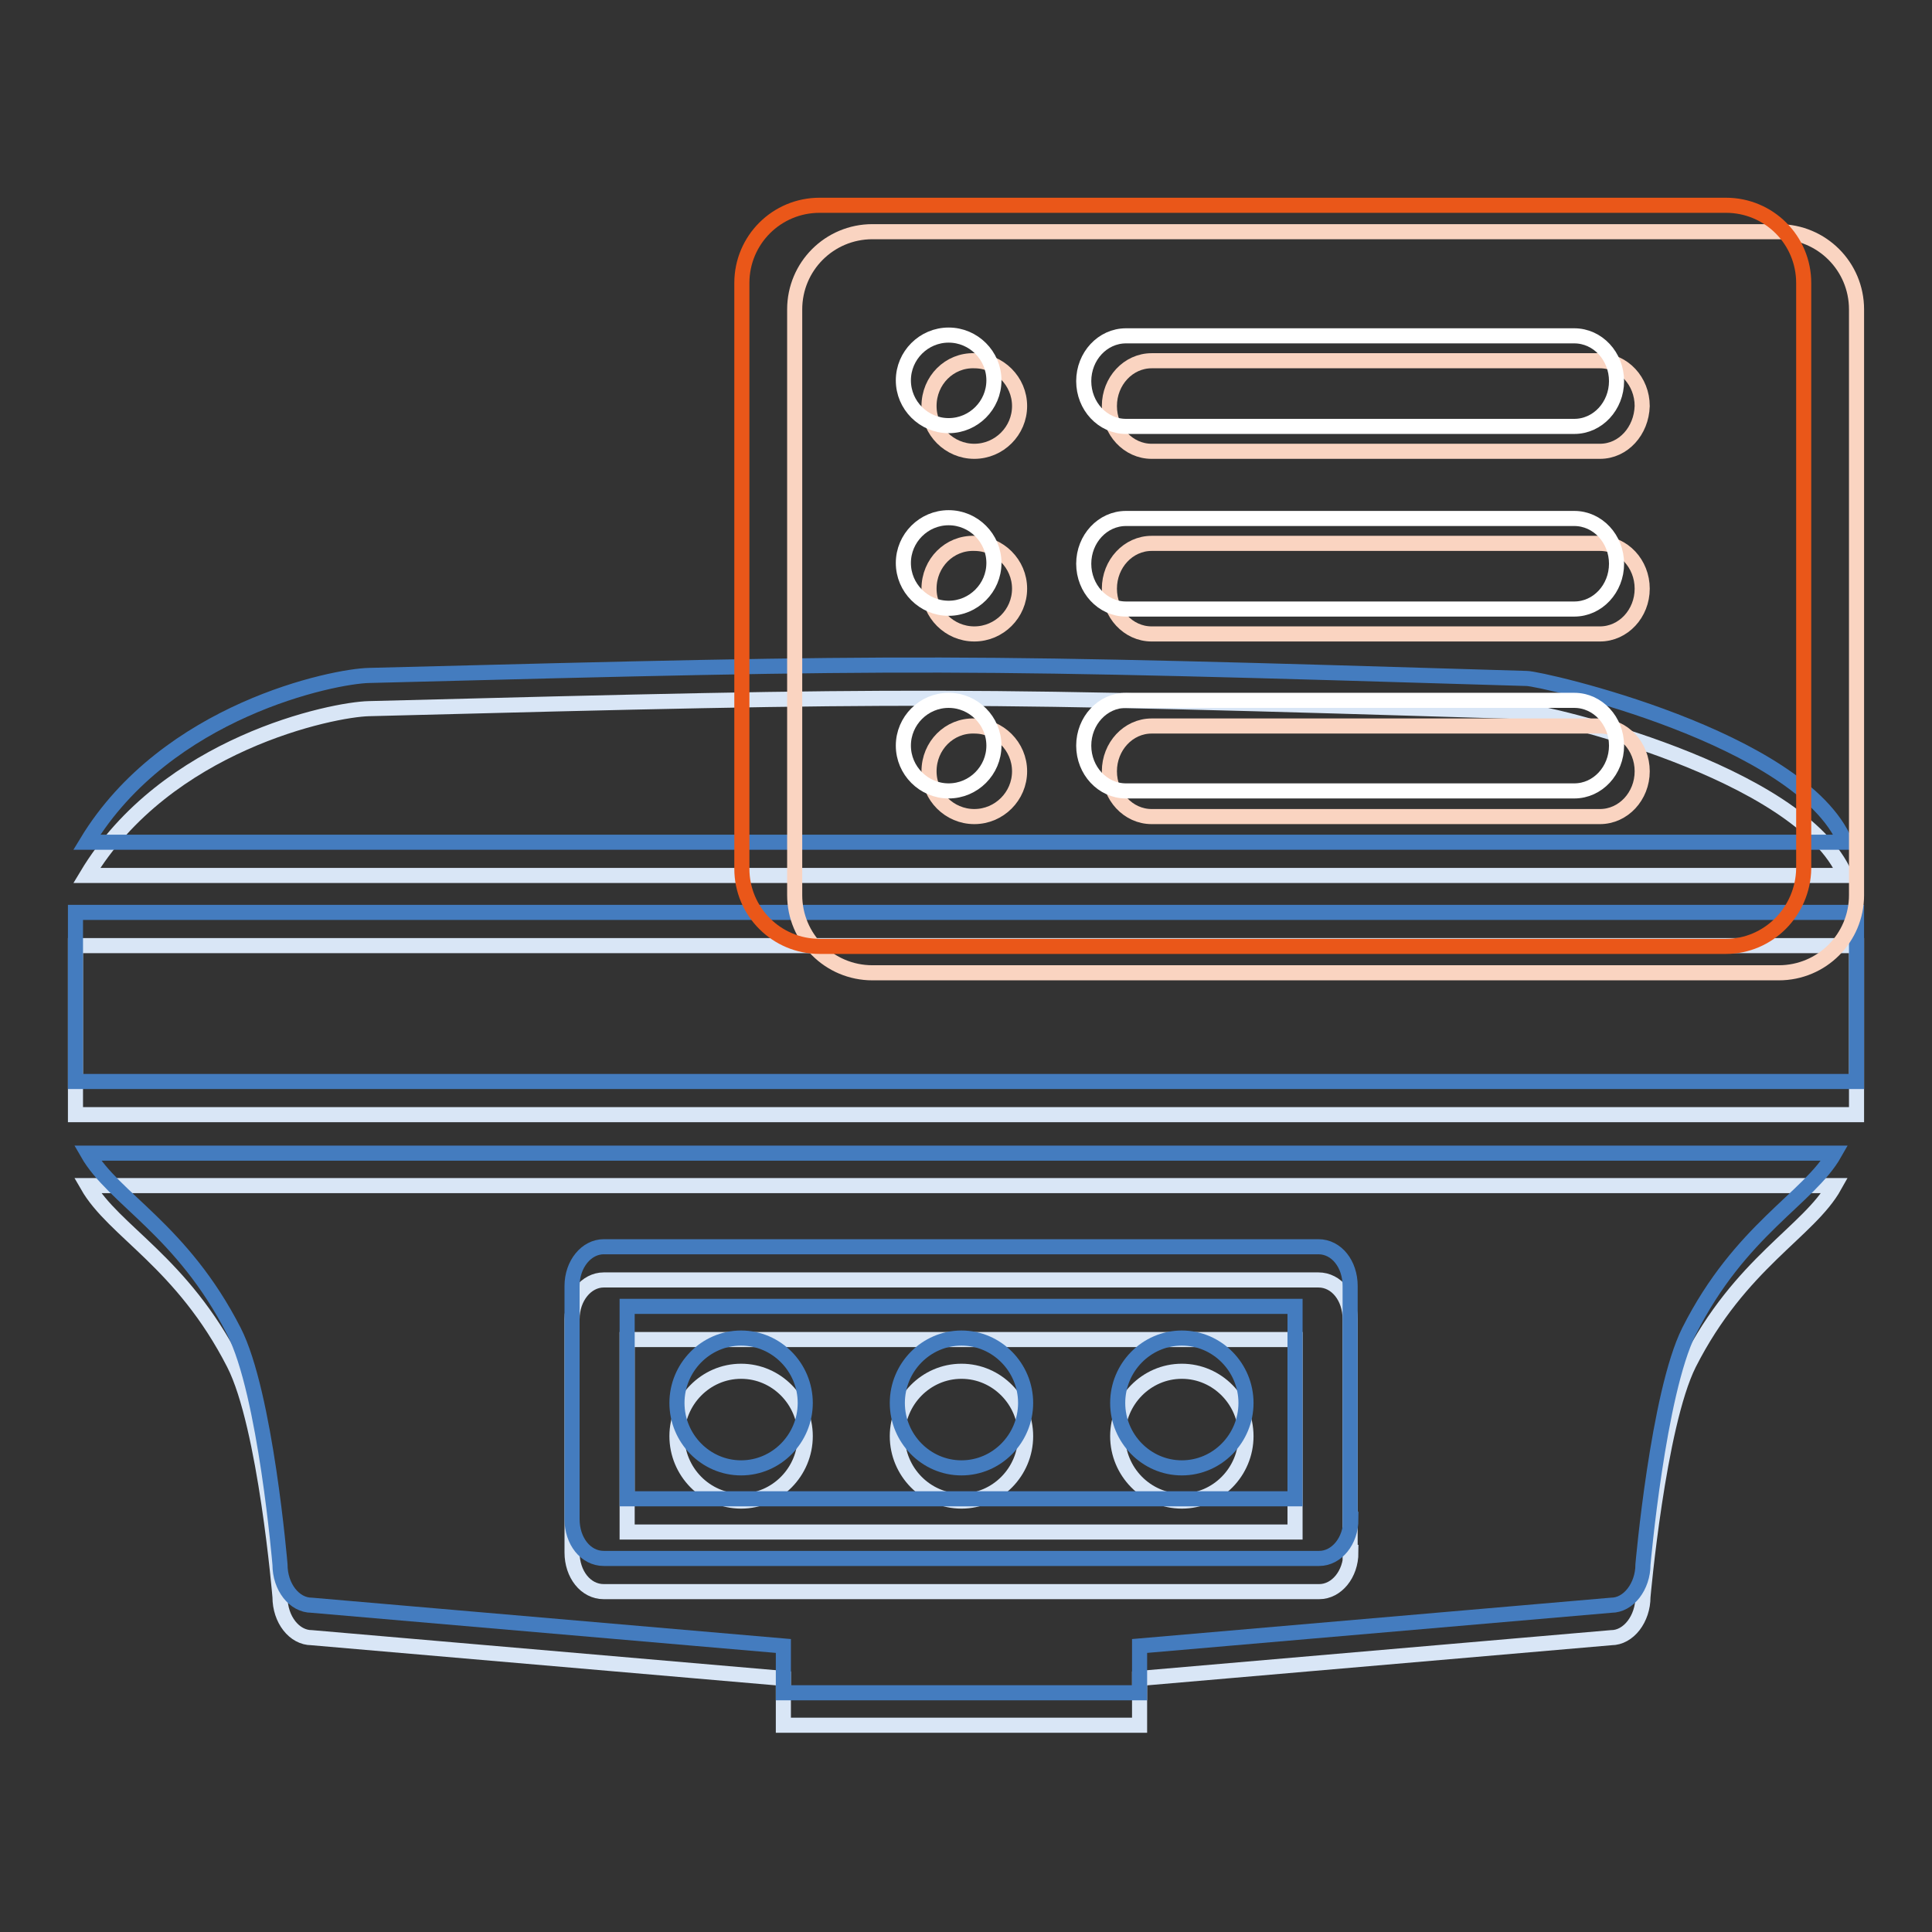 <?xml version="1.0" encoding="utf-8"?>
<!-- Svg Vector Icons : http://www.onlinewebfonts.com/icon -->
<!DOCTYPE svg PUBLIC "-//W3C//DTD SVG 1.1//EN" "http://www.w3.org/Graphics/SVG/1.1/DTD/svg11.dtd">
<svg version="1.1" xmlns="http://www.w3.org/2000/svg" xmlns:xlink="http://www.w3.org/1999/xlink" x="0px" y="0px" viewBox="0 0 256 256" enable-background="new 0 0 256 256" xml:space="preserve">
<rect x="0" y="0" width="256" height="256" fill="#333333" stroke="none"/>
<g> <path stroke-width="2" fill-opacity="0" stroke="#d9e6f6"  d="M202.3,94.3c-75.9-2.3-80-2.3-153.4-0.4C44.1,94,22,98.5,11.5,116h233C238.6,102.1,204.2,94.3,202.3,94.3z  M10,125.3h236v22.4H10V125.3z M243.1,157.1H11.6c3.5,6.1,12.5,10.1,19.4,23.6c4.2,8.2,6.1,30.9,6.1,30.9c0,3,1.9,5.4,4.2,5.4 l62.5,5.4v6.2H151v-6.2l62.5-5.4c2.3,0,4.2-2.5,4.2-5.4c0,0,2-22.7,6.1-30.9C230.6,167.3,239.7,163.2,243.1,157.1L243.1,157.1z  M179,205.7c0,2.9-1.9,5.2-4.2,5.2H80c-2.4,0-4.2-2.3-4.2-5.2v-30.9c0-2.9,1.9-5.2,4.2-5.2h94.7c2.4,0,4.2,2.3,4.2,5.2V205.7z"/> <path stroke-width="2" fill-opacity="0" stroke="#d9e6f6"  d="M83.1,177.5V203h88.5v-25.5H83.1z M98.2,198.9c-4.7,0-8.5-3.9-8.5-8.6c0-4.7,3.8-8.6,8.5-8.6 c4.7,0,8.5,3.9,8.5,8.6C106.7,195,102.9,198.9,98.2,198.9z M127.4,198.9c-4.7,0-8.5-3.9-8.5-8.6c0-4.7,3.8-8.6,8.5-8.6 c4.7,0,8.5,3.9,8.5,8.6C135.9,195,132.1,198.9,127.4,198.9z M156.6,198.9c-4.7,0-8.5-3.9-8.5-8.6c0-4.7,3.8-8.6,8.5-8.6 c4.7,0,8.5,3.9,8.5,8.6C165.1,195,161.3,198.9,156.6,198.9z"/> <path stroke-width="2" fill-opacity="0" stroke="#447cbf"  d="M202.3,89.9c-75.9-2.3-80-2.3-153.4-0.4c-4.7,0.1-26.8,4.6-37.4,22.1h233C238.6,97.7,204.2,89.9,202.3,89.9 z M10,120.9h236v22.4H10V120.9z M243.1,152.8H11.6c3.5,6.1,12.5,10.1,19.4,23.6c4.2,8.2,6.1,30.9,6.1,30.9c0,3,1.9,5.4,4.2,5.4 l62.5,5.4v6.2H151v-6.2l62.5-5.4c2.3,0,4.2-2.5,4.2-5.4c0,0,2-22.7,6.1-30.9C230.6,162.9,239.7,158.8,243.1,152.8L243.1,152.8z  M179,201.3c0,2.9-1.9,5.2-4.2,5.2H80c-2.4,0-4.2-2.3-4.2-5.2v-30.9c0-2.9,1.9-5.2,4.2-5.2h94.7c2.4,0,4.2,2.3,4.2,5.2V201.3z"/> <path stroke-width="2" fill-opacity="0" stroke="#447cbf"  d="M83.1,173.1v25.5h88.5v-25.5H83.1z M98.2,194.5c-4.7,0-8.5-3.9-8.5-8.6c0-4.7,3.8-8.6,8.5-8.6 c4.7,0,8.5,3.9,8.5,8.6C106.7,190.6,102.9,194.5,98.2,194.5z M127.4,194.5c-4.7,0-8.5-3.9-8.5-8.6c0-4.7,3.8-8.6,8.5-8.6 c4.7,0,8.5,3.9,8.5,8.6C135.9,190.6,132.1,194.5,127.4,194.5z M156.6,194.5c-4.7,0-8.5-3.9-8.5-8.6c0-4.7,3.8-8.6,8.5-8.6 c4.7,0,8.5,3.9,8.5,8.6C165.1,190.6,161.3,194.5,156.6,194.5z"/> <path stroke-width="2" fill-opacity="0" stroke="#fad4c1"  d="M235.7,128.9H115.6c-5.7,0-10.3-4.6-10.3-10.3V41c0-5.7,4.6-10.3,10.3-10.3h120.1c5.7,0,10.3,4.6,10.3,10.3 v77.6C246,124.3,241.4,128.9,235.7,128.9z"/> <path stroke-width="2" fill-opacity="0" stroke="#ea5719"  d="M228.7,125.4H108.6c-5.7,0-10.3-4.6-10.3-10.3V37.5c0-5.7,4.6-10.3,10.3-10.3h120.1 c5.7,0,10.3,4.6,10.3,10.3v77.6C238.9,120.8,234.3,125.4,228.7,125.4z"/> <path stroke-width="2" fill-opacity="0" stroke="#fad4c1"  d="M212,59.8h-59.4c-3.1,0-5.6-2.7-5.6-6c0-3.3,2.5-6,5.6-6H212c3.1,0,5.6,2.7,5.6,6 C217.5,57.1,215.1,59.8,212,59.8L212,59.8z"/> <path stroke-width="2" fill-opacity="0" stroke="#fad4c1"  d="M123.1,53.8c0,3.3,2.7,6,6,6c3.3,0,6-2.7,6-6s-2.7-6-6-6C125.8,47.7,123.1,50.4,123.1,53.8z"/> <path stroke-width="2" fill-opacity="0" stroke="#ffffff"  d="M208.6,56.5h-59.4c-3.1,0-5.6-2.7-5.6-6s2.5-6,5.6-6h59.4c3.1,0,5.6,2.7,5.6,6 C214.2,53.8,211.7,56.5,208.6,56.5L208.6,56.5z"/> <path stroke-width="2" fill-opacity="0" stroke="#ffffff"  d="M119.7,50.4c0,3.3,2.7,6,6,6s6-2.7,6-6s-2.7-6-6-6S119.7,47.1,119.7,50.4z"/> <path stroke-width="2" fill-opacity="0" stroke="#fad4c1"  d="M212,84h-59.4c-3.1,0-5.6-2.7-5.6-6s2.5-6,5.6-6H212c3.1,0,5.6,2.7,5.6,6S215.1,84,212,84L212,84z"/> <path stroke-width="2" fill-opacity="0" stroke="#fad4c1"  d="M123.1,78c0,3.3,2.7,6,6,6c3.3,0,6-2.7,6-6l0,0c0-3.3-2.7-6-6-6C125.8,71.9,123.1,74.6,123.1,78L123.1,78z" /> <path stroke-width="2" fill-opacity="0" stroke="#ffffff"  d="M208.6,80.7h-59.4c-3.1,0-5.6-2.7-5.6-6s2.5-6,5.6-6h59.4c3.1,0,5.6,2.7,5.6,6S211.7,80.7,208.6,80.7 L208.6,80.7z"/> <path stroke-width="2" fill-opacity="0" stroke="#ffffff"  d="M119.7,74.6c0,3.3,2.7,6,6,6s6-2.7,6-6s-2.7-6-6-6S119.7,71.3,119.7,74.6z"/> <path stroke-width="2" fill-opacity="0" stroke="#fad4c1"  d="M212,108.2h-59.4c-3.1,0-5.6-2.7-5.6-6s2.5-6,5.6-6H212c3.1,0,5.6,2.7,5.6,6S215.1,108.2,212,108.2 L212,108.2z"/> <path stroke-width="2" fill-opacity="0" stroke="#fad4c1"  d="M123.1,102.2c0,3.3,2.7,6,6,6c3.3,0,6-2.7,6-6l0,0c0-3.3-2.7-6-6-6C125.8,96.1,123.1,98.8,123.1,102.2 L123.1,102.2z"/> <path stroke-width="2" fill-opacity="0" stroke="#ffffff"  d="M208.6,104.8h-59.4c-3.1,0-5.6-2.7-5.6-6c0-3.3,2.5-6,5.6-6h59.4c3.1,0,5.6,2.7,5.6,6 C214.2,102.1,211.7,104.8,208.6,104.8L208.6,104.8z"/> <path stroke-width="2" fill-opacity="0" stroke="#ffffff"  d="M119.7,98.8c0,3.3,2.7,6,6,6s6-2.7,6-6l0,0c0-3.3-2.7-6-6-6S119.7,95.5,119.7,98.8L119.7,98.8z"/></g>
</svg>